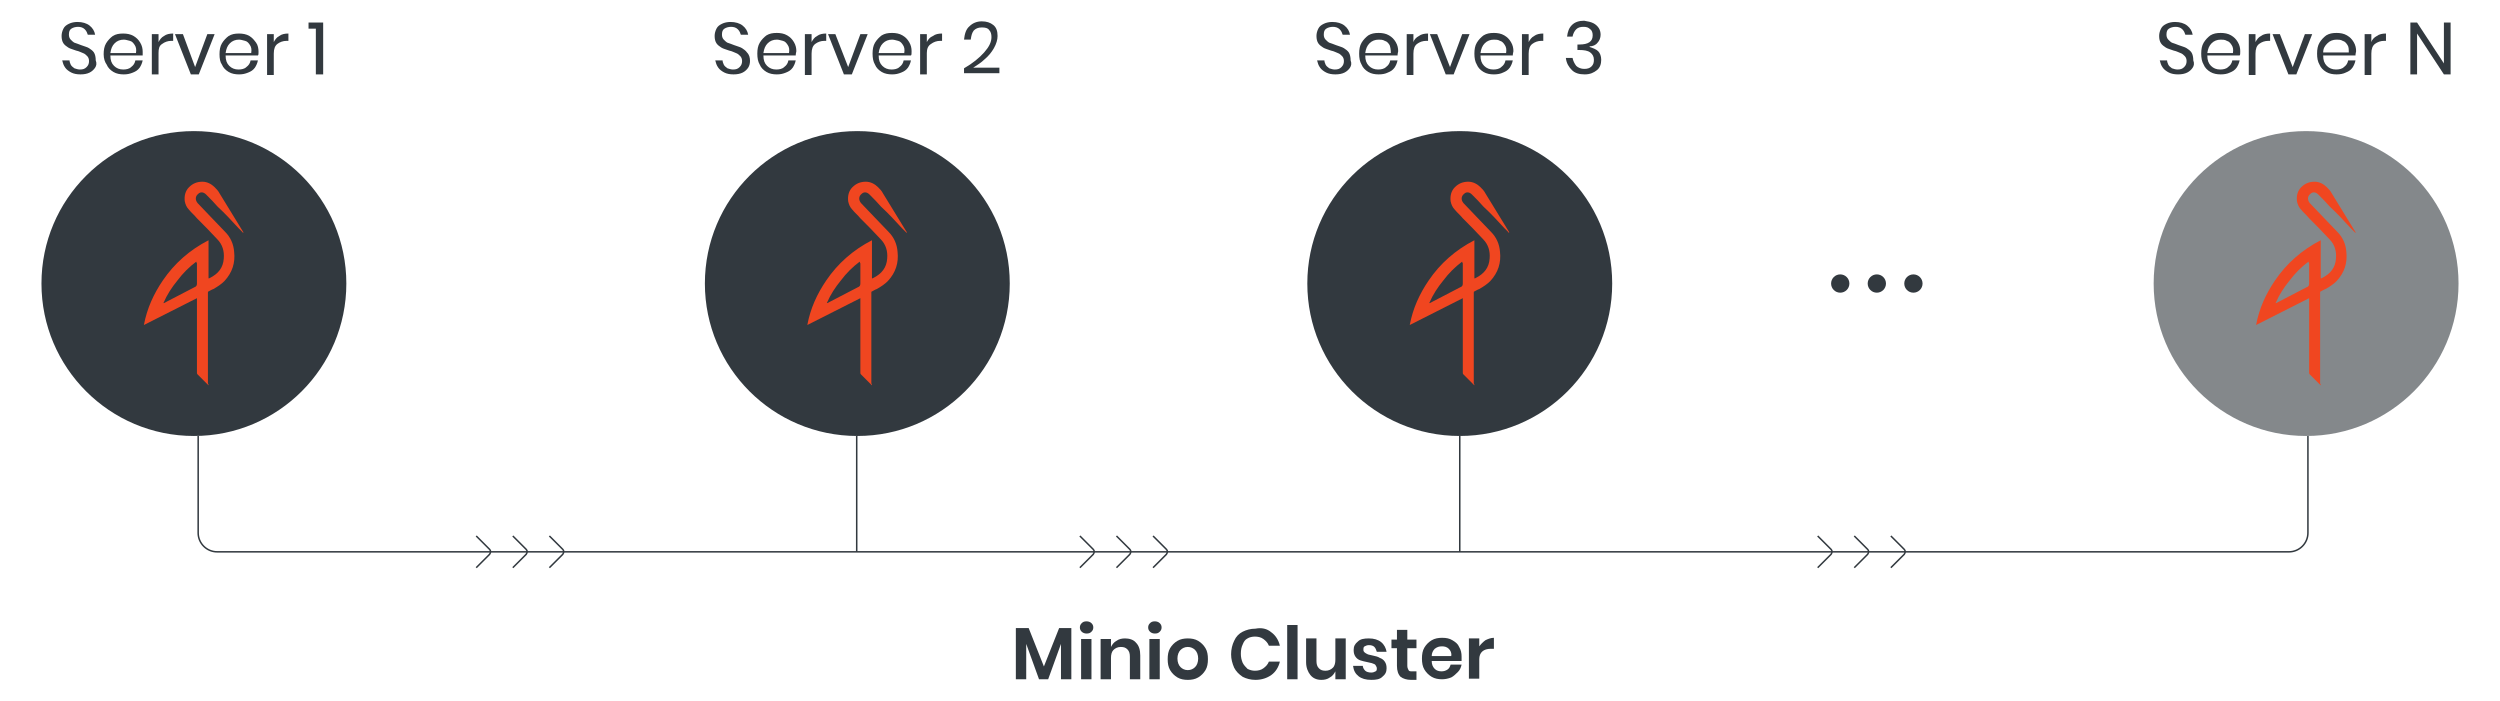 <svg xmlns="http://www.w3.org/2000/svg" xmlns:xlink="http://www.w3.org/1999/xlink" id="Layer_1" x="0px" y="0px" viewBox="0 0 410 115" style="enable-background:new 0 0 410 115;" xml:space="preserve"><style type="text/css">	.st0{fill:#32393F;}	.st1{fill:#F04620;}	.st2{opacity:0.6;fill:#32393F;}	.st3{fill:none;stroke:#32393F;stroke-width:0.25;stroke-miterlimit:10;}</style><g>	<g>		<circle class="st0" cx="31.8" cy="46.5" r="25"></circle>		<g>			<path class="st1" d="M34.2,63.2c-0.3-0.3-0.6-0.6-0.9-0.9c-0.3-0.3-0.6-0.6-0.9-0.9c-0.1-0.1-0.1-0.2-0.1-0.3c0-4,0-7.9,0-11.9    c0-0.1,0-0.1,0-0.3c-2.9,1.5-5.8,2.9-8.7,4.4c0.5-2.7,1.6-5.1,3.1-7.3c1.9-2.8,4.4-5,7.5-6.6c0,0.1,0,0.1,0,0.2c0,2,0,4,0,5.9    c0,0.2,0,0.2,0.2,0.1c1.4-0.7,2.2-1.7,2.3-3.2c0.1-1.2-0.2-2.3-1.1-3.2c-1.1-1.2-2.2-2.3-3.3-3.4c-0.4-0.5-0.9-0.9-1.3-1.4    c-0.4-0.4-0.6-0.9-0.7-1.4c-0.1-0.9,0.1-1.7,0.7-2.3c0.6-0.6,1.3-0.9,2.2-0.9c0.8,0,1.5,0.4,2,0.9c0.3,0.3,0.6,0.6,0.8,1    c1.3,2.1,2.5,4.1,3.8,6.2c0.1,0.1,0.1,0.2,0.1,0.3c0,0,0,0,0,0c0,0-0.1,0-0.1-0.1c-0.2-0.2-0.5-0.5-0.7-0.7    c-1.1-1.2-2.2-2.4-3.4-3.5c-0.6-0.7-1.2-1.3-1.9-2c-0.4-0.4-0.9-0.5-1.3-0.1c-0.5,0.4-0.5,1-0.1,1.5c0.7,0.7,1.4,1.5,2.1,2.2    c0.8,0.8,1.6,1.7,2.4,2.5c0.9,0.9,1.4,2,1.5,3.3c0.2,1.8-0.3,3.4-1.6,4.8c-0.5,0.5-1.1,0.9-1.8,1.3c-0.3,0.1-0.6,0.3-0.8,0.4    c-0.1,0-0.1,0.1-0.1,0.2c0,0.7,0,1.3,0,2c0,4.3,0,8.6,0,12.9C34.2,63,34.2,63.1,34.2,63.2z M32.2,42.9c-1.2,0.9-2.2,1.9-3.1,3.1    c-0.9,1.1-1.7,2.3-2.3,3.7c0.1,0,0.1,0,0.1,0c1.7-0.9,3.3-1.7,5-2.6c0.3-0.1,0.4-0.3,0.4-0.6c0-1.1,0-2.2,0-3.3    C32.2,43,32.2,43,32.2,42.9z"></path>		</g>	</g>	<g>		<circle class="st0" cx="140.6" cy="46.5" r="25"></circle>		<g>			<path class="st1" d="M143,63.2c-0.3-0.3-0.6-0.6-0.9-0.9c-0.3-0.3-0.6-0.6-0.9-0.9c-0.1-0.1-0.1-0.2-0.1-0.3c0-4,0-7.9,0-11.9    c0-0.1,0-0.1,0-0.3c-2.9,1.5-5.8,2.9-8.7,4.4c0.5-2.7,1.6-5.1,3.1-7.3c1.9-2.8,4.4-5,7.5-6.6c0,0.1,0,0.1,0,0.2c0,2,0,4,0,5.9    c0,0.2,0,0.2,0.2,0.1c1.4-0.7,2.2-1.7,2.3-3.2c0.1-1.2-0.2-2.3-1.1-3.2c-1.1-1.2-2.2-2.3-3.3-3.4c-0.4-0.5-0.9-0.9-1.3-1.4    c-0.4-0.4-0.6-0.9-0.7-1.4c-0.1-0.9,0.1-1.7,0.7-2.3c0.6-0.6,1.3-0.9,2.2-0.9c0.8,0,1.5,0.4,2,0.9c0.3,0.3,0.6,0.6,0.8,1    c1.3,2.1,2.5,4.1,3.8,6.2c0.1,0.1,0.1,0.2,0.1,0.3c0,0,0,0,0,0c0,0-0.1,0-0.1-0.1c-0.2-0.2-0.5-0.5-0.7-0.7    c-1.1-1.2-2.2-2.4-3.4-3.5c-0.6-0.7-1.2-1.3-1.9-2c-0.4-0.4-0.9-0.5-1.3-0.1c-0.5,0.4-0.5,1-0.1,1.5c0.7,0.7,1.4,1.5,2.1,2.2    c0.8,0.8,1.6,1.7,2.4,2.5c0.9,0.9,1.4,2,1.5,3.3c0.2,1.8-0.3,3.4-1.6,4.8c-0.5,0.5-1.1,0.9-1.8,1.3c-0.3,0.1-0.6,0.3-0.8,0.4    c-0.1,0-0.1,0.1-0.1,0.2c0,0.7,0,1.3,0,2c0,4.3,0,8.6,0,12.9C143,63,143,63.1,143,63.2z M141,42.9c-1.2,0.9-2.2,1.9-3.1,3.1    c-0.9,1.1-1.7,2.3-2.3,3.7c0.1,0,0.1,0,0.1,0c1.7-0.9,3.3-1.7,5-2.6c0.3-0.1,0.4-0.3,0.4-0.6c0-1.1,0-2.2,0-3.3    C141,43,141,43,141,42.9z"></path>		</g>	</g>	<g>		<circle class="st0" cx="239.4" cy="46.5" r="25"></circle>		<g>			<path class="st1" d="M241.8,63.2c-0.3-0.3-0.6-0.6-0.9-0.9c-0.3-0.3-0.6-0.6-0.9-0.9c-0.1-0.1-0.1-0.2-0.1-0.3c0-4,0-7.9,0-11.9    c0-0.1,0-0.1,0-0.3c-2.9,1.5-5.8,2.9-8.7,4.4c0.5-2.7,1.6-5.1,3.1-7.3c1.9-2.8,4.4-5,7.5-6.6c0,0.1,0,0.1,0,0.2c0,2,0,4,0,5.9    c0,0.2,0,0.2,0.2,0.1c1.4-0.7,2.2-1.7,2.3-3.2c0.1-1.2-0.2-2.3-1.1-3.2c-1.1-1.2-2.2-2.3-3.3-3.4c-0.4-0.5-0.9-0.9-1.3-1.4    c-0.4-0.4-0.6-0.9-0.7-1.4c-0.1-0.9,0.1-1.7,0.7-2.3c0.6-0.6,1.3-0.9,2.2-0.9c0.8,0,1.5,0.4,2,0.9c0.3,0.3,0.6,0.6,0.8,1    c1.3,2.1,2.5,4.1,3.8,6.2c0.1,0.1,0.1,0.2,0.1,0.3c0,0,0,0,0,0c0,0-0.1,0-0.1-0.1c-0.2-0.2-0.5-0.5-0.7-0.7    c-1.1-1.2-2.2-2.4-3.4-3.5c-0.6-0.7-1.2-1.3-1.9-2c-0.4-0.4-0.9-0.5-1.3-0.1c-0.5,0.4-0.5,1-0.1,1.5c0.7,0.7,1.4,1.5,2.1,2.2    c0.8,0.8,1.6,1.7,2.4,2.5c0.9,0.9,1.4,2,1.5,3.3c0.2,1.8-0.3,3.4-1.6,4.8c-0.5,0.5-1.1,0.9-1.8,1.3c-0.3,0.1-0.6,0.3-0.8,0.4    c-0.1,0-0.1,0.1-0.1,0.2c0,0.7,0,1.3,0,2c0,4.3,0,8.6,0,12.9C241.8,63,241.8,63.1,241.8,63.2z M239.8,42.9    c-1.2,0.9-2.2,1.9-3.1,3.1c-0.9,1.1-1.7,2.3-2.3,3.7c0.1,0,0.1,0,0.1,0c1.7-0.9,3.3-1.7,5-2.6c0.3-0.1,0.4-0.3,0.4-0.6    c0-1.1,0-2.2,0-3.3C239.8,43,239.8,43,239.8,42.9z"></path>		</g>	</g>	<g>		<circle class="st2" cx="378.2" cy="46.5" r="25"></circle>		<g>			<path class="st1" d="M380.6,63.2c-0.3-0.3-0.6-0.6-0.9-0.9c-0.3-0.3-0.6-0.6-0.9-0.9c-0.1-0.1-0.1-0.2-0.1-0.3c0-4,0-7.9,0-11.9    c0-0.1,0-0.1,0-0.3c-2.9,1.5-5.8,2.9-8.7,4.4c0.5-2.7,1.6-5.1,3.1-7.3c1.9-2.8,4.4-5,7.5-6.6c0,0.1,0,0.1,0,0.2c0,2,0,4,0,5.9    c0,0.2,0,0.2,0.2,0.1c1.4-0.7,2.2-1.7,2.3-3.2c0.1-1.2-0.2-2.3-1.1-3.2c-1.1-1.2-2.2-2.3-3.3-3.4c-0.4-0.5-0.9-0.9-1.3-1.4    c-0.4-0.4-0.6-0.9-0.7-1.4c-0.1-0.9,0.1-1.7,0.7-2.3c0.6-0.6,1.3-0.9,2.2-0.9c0.8,0,1.5,0.4,2,0.9c0.3,0.3,0.6,0.6,0.8,1    c1.3,2.1,2.5,4.1,3.8,6.2c0.1,0.1,0.1,0.2,0.1,0.3c0,0,0,0,0,0c0,0-0.1,0-0.1-0.1c-0.2-0.2-0.5-0.5-0.7-0.7    c-1.1-1.2-2.2-2.4-3.4-3.5c-0.6-0.7-1.2-1.3-1.9-2c-0.4-0.4-0.9-0.5-1.3-0.1c-0.5,0.4-0.5,1-0.1,1.5c0.7,0.7,1.4,1.5,2.1,2.2    c0.8,0.8,1.6,1.7,2.4,2.5c0.9,0.9,1.4,2,1.5,3.3c0.2,1.8-0.3,3.4-1.6,4.8c-0.5,0.5-1.1,0.9-1.8,1.3c-0.3,0.1-0.6,0.3-0.8,0.4    c-0.1,0-0.1,0.1-0.1,0.2c0,0.7,0,1.3,0,2c0,4.3,0,8.6,0,12.9C380.6,63,380.6,63.1,380.6,63.2z M378.6,42.9    c-1.2,0.9-2.2,1.9-3.1,3.1c-0.9,1.1-1.7,2.3-2.3,3.7c0.1,0,0.1,0,0.1,0c1.7-0.9,3.3-1.7,5-2.6c0.3-0.1,0.4-0.3,0.4-0.6    c0-1.1,0-2.2,0-3.3C378.6,43,378.6,43,378.6,42.9z"></path>		</g>	</g>	<g>		<circle class="st0" cx="301.8" cy="46.5" r="1.5"></circle>		<circle class="st0" cx="307.8" cy="46.5" r="1.5"></circle>		<circle class="st0" cx="313.8" cy="46.5" r="1.5"></circle>	</g>	<g>		<path class="st0" d="M15.6,11.1c-0.2,0.3-0.5,0.6-0.9,0.8s-0.9,0.3-1.5,0.3c-0.6,0-1.1-0.1-1.5-0.3c-0.4-0.2-0.8-0.5-1-0.8   c-0.3-0.4-0.4-0.8-0.5-1.2h1.2c0,0.2,0.1,0.5,0.2,0.7c0.1,0.2,0.3,0.4,0.6,0.6c0.3,0.1,0.6,0.2,0.9,0.2c0.5,0,0.8-0.1,1.1-0.4   c0.3-0.3,0.4-0.6,0.4-1c0-0.3-0.1-0.6-0.3-0.8s-0.4-0.4-0.7-0.5s-0.6-0.3-1.1-0.4c-0.5-0.2-1-0.3-1.3-0.5   c-0.3-0.2-0.6-0.4-0.8-0.7c-0.2-0.3-0.3-0.7-0.3-1.2c0-0.4,0.1-0.8,0.3-1.2s0.5-0.6,0.9-0.8c0.4-0.2,0.9-0.3,1.4-0.3   c0.8,0,1.5,0.2,2,0.6c0.5,0.4,0.8,0.9,0.9,1.5h-1.2c-0.1-0.3-0.2-0.6-0.5-0.9c-0.3-0.3-0.7-0.4-1.1-0.4c-0.4,0-0.8,0.1-1.1,0.3   c-0.3,0.2-0.4,0.5-0.4,1c0,0.3,0.1,0.6,0.3,0.8s0.4,0.4,0.6,0.5c0.3,0.1,0.6,0.2,1.1,0.4c0.5,0.2,1,0.3,1.3,0.5   c0.3,0.2,0.6,0.4,0.8,0.7c0.2,0.3,0.3,0.8,0.3,1.3C15.9,10.4,15.8,10.8,15.6,11.1z"></path>		<path class="st0" d="M23.4,9.1h-5.3c0,0.8,0.2,1.3,0.6,1.7c0.4,0.4,0.9,0.6,1.5,0.6c0.5,0,1-0.1,1.3-0.4c0.4-0.3,0.6-0.6,0.7-1.1   h1.2c-0.1,0.5-0.3,0.9-0.5,1.2c-0.3,0.4-0.6,0.6-1.1,0.8s-0.9,0.3-1.5,0.3c-0.6,0-1.2-0.1-1.7-0.4c-0.5-0.3-0.9-0.7-1.1-1.2   C17.2,10.2,17,9.6,17,8.9c0-0.7,0.1-1.3,0.4-1.8c0.3-0.5,0.7-0.9,1.1-1.2c0.5-0.3,1-0.4,1.7-0.4c0.6,0,1.2,0.1,1.7,0.4   c0.5,0.3,0.8,0.6,1.1,1.1s0.4,1,0.4,1.5C23.4,8.8,23.4,9,23.4,9.1z M22.1,7.4c-0.2-0.3-0.4-0.6-0.8-0.7s-0.7-0.2-1-0.2   c-0.6,0-1.1,0.2-1.5,0.6c-0.4,0.4-0.6,0.9-0.7,1.6h4.2C22.4,8.1,22.3,7.7,22.1,7.4z"></path>		<path class="st0" d="M26.9,5.9c0.4-0.3,0.9-0.4,1.5-0.4v1.2h-0.3c-0.6,0-1.1,0.2-1.5,0.5C26.1,7.5,26,8,26,8.7v3.5h-1.1V5.6H26   v1.3C26.2,6.5,26.5,6.1,26.9,5.9z"></path>		<path class="st0" d="M32,11l2-5.4h1.2l-2.6,6.6h-1.3l-2.6-6.6H30L32,11z"></path>		<path class="st0" d="M42.3,9.1h-5.3c0,0.8,0.2,1.3,0.6,1.7c0.4,0.4,0.9,0.6,1.5,0.6c0.5,0,1-0.1,1.3-0.4c0.4-0.3,0.6-0.6,0.7-1.1   h1.2c-0.1,0.5-0.3,0.9-0.5,1.2c-0.3,0.4-0.6,0.6-1.1,0.8s-0.9,0.3-1.5,0.3c-0.6,0-1.2-0.1-1.7-0.4c-0.5-0.3-0.9-0.7-1.1-1.2   C36.1,10.2,36,9.6,36,8.9c0-0.7,0.1-1.3,0.4-1.8c0.3-0.5,0.7-0.9,1.1-1.2c0.5-0.3,1-0.4,1.7-0.4c0.6,0,1.2,0.1,1.7,0.4   C41.4,6.2,41.7,6.6,42,7s0.4,1,0.4,1.5C42.4,8.8,42.4,9,42.3,9.1z M41,7.4c-0.2-0.3-0.4-0.6-0.8-0.7s-0.7-0.2-1-0.2   c-0.6,0-1.1,0.2-1.5,0.6c-0.4,0.4-0.6,0.9-0.7,1.6h4.2C41.3,8.1,41.2,7.7,41,7.4z"></path>		<path class="st0" d="M45.8,5.9c0.4-0.3,0.9-0.4,1.5-0.4v1.2H47c-0.6,0-1.1,0.2-1.5,0.5c-0.4,0.3-0.6,0.8-0.6,1.6v3.5h-1.1V5.6h1.1   v1.3C45.1,6.5,45.4,6.1,45.8,5.9z"></path>		<path class="st0" d="M50.6,4.7v-1h2.4v8.5h-1.2V4.7H50.6z"></path>	</g>	<g>		<path class="st0" d="M122.7,11.1c-0.2,0.3-0.5,0.6-0.9,0.8s-0.9,0.3-1.5,0.3c-0.6,0-1.1-0.1-1.5-0.3c-0.4-0.2-0.8-0.5-1-0.8   c-0.3-0.4-0.4-0.8-0.5-1.2h1.2c0,0.2,0.1,0.5,0.2,0.7c0.1,0.2,0.3,0.4,0.6,0.6c0.3,0.1,0.6,0.2,0.9,0.2c0.5,0,0.8-0.1,1.1-0.4   c0.3-0.3,0.4-0.6,0.4-1c0-0.3-0.1-0.6-0.3-0.8s-0.4-0.4-0.7-0.5s-0.6-0.3-1.1-0.4c-0.5-0.2-1-0.3-1.3-0.5   c-0.3-0.2-0.6-0.4-0.8-0.7c-0.2-0.3-0.3-0.7-0.3-1.2c0-0.4,0.1-0.8,0.3-1.2s0.5-0.6,0.9-0.8c0.4-0.2,0.9-0.3,1.4-0.3   c0.8,0,1.5,0.2,2,0.6c0.5,0.4,0.8,0.9,0.9,1.5h-1.2c-0.1-0.3-0.2-0.6-0.5-0.9c-0.3-0.3-0.7-0.4-1.1-0.4c-0.4,0-0.8,0.1-1.1,0.3   c-0.3,0.2-0.4,0.5-0.4,1c0,0.3,0.1,0.6,0.3,0.8s0.4,0.4,0.6,0.5c0.3,0.1,0.6,0.2,1.1,0.4c0.5,0.2,1,0.3,1.3,0.5   c0.3,0.2,0.6,0.4,0.8,0.7C122.9,9,123,9.5,123,10C123,10.4,122.9,10.8,122.7,11.1z"></path>		<path class="st0" d="M130.5,9.1h-5.3c0,0.8,0.2,1.3,0.6,1.7c0.4,0.4,0.9,0.6,1.5,0.6c0.5,0,1-0.1,1.3-0.4c0.4-0.3,0.6-0.6,0.7-1.1   h1.2c-0.1,0.5-0.3,0.9-0.5,1.2c-0.3,0.4-0.6,0.6-1.1,0.8s-0.9,0.3-1.5,0.3c-0.6,0-1.2-0.1-1.7-0.4c-0.5-0.3-0.9-0.7-1.1-1.2   c-0.3-0.5-0.4-1.1-0.4-1.8c0-0.7,0.1-1.3,0.4-1.8c0.3-0.5,0.7-0.9,1.1-1.2c0.5-0.3,1-0.4,1.7-0.4c0.6,0,1.2,0.1,1.7,0.4   c0.5,0.3,0.8,0.6,1.1,1.1s0.4,1,0.4,1.5C130.5,8.8,130.5,9,130.5,9.1z M129.2,7.4c-0.2-0.3-0.4-0.6-0.8-0.7s-0.7-0.2-1-0.2   c-0.6,0-1.1,0.2-1.5,0.6c-0.4,0.4-0.6,0.9-0.7,1.6h4.2C129.5,8.1,129.4,7.7,129.2,7.4z"></path>		<path class="st0" d="M134,5.9c0.4-0.3,0.9-0.4,1.5-0.4v1.2h-0.3c-0.6,0-1.1,0.2-1.5,0.5c-0.4,0.3-0.6,0.8-0.6,1.6v3.5H132V5.6h1.1   v1.3C133.3,6.5,133.6,6.1,134,5.9z"></path>		<path class="st0" d="M139.1,11l2-5.4h1.2l-2.6,6.6h-1.3l-2.6-6.6h1.2L139.1,11z"></path>		<path class="st0" d="M149.4,9.1h-5.3c0,0.8,0.2,1.3,0.6,1.7c0.4,0.4,0.9,0.6,1.5,0.6c0.5,0,1-0.1,1.3-0.4c0.4-0.3,0.6-0.6,0.7-1.1   h1.2c-0.1,0.5-0.3,0.9-0.5,1.2c-0.3,0.4-0.6,0.6-1.1,0.8s-0.9,0.3-1.5,0.3c-0.6,0-1.2-0.1-1.7-0.4c-0.5-0.3-0.9-0.7-1.1-1.2   c-0.3-0.5-0.4-1.1-0.4-1.8c0-0.7,0.1-1.3,0.4-1.8c0.3-0.5,0.7-0.9,1.1-1.2c0.5-0.3,1-0.4,1.7-0.4c0.6,0,1.2,0.1,1.7,0.4   c0.5,0.3,0.8,0.6,1.1,1.1s0.4,1,0.4,1.5C149.5,8.8,149.5,9,149.4,9.1z M148.1,7.4c-0.2-0.3-0.4-0.6-0.8-0.7s-0.7-0.2-1-0.2   c-0.6,0-1.1,0.2-1.5,0.6c-0.4,0.4-0.6,0.9-0.7,1.6h4.2C148.4,8.1,148.3,7.7,148.1,7.4z"></path>		<path class="st0" d="M153,5.9c0.4-0.3,0.9-0.4,1.5-0.4v1.2h-0.3c-0.6,0-1.1,0.2-1.5,0.5C152.2,7.5,152,8,152,8.7v3.5h-1.1V5.6h1.1   v1.3C152.2,6.5,152.5,6.1,153,5.9z"></path>		<path class="st0" d="M161.4,8.6c0.8-0.9,1.2-1.7,1.2-2.5c0-0.5-0.1-0.9-0.4-1.2c-0.2-0.3-0.6-0.4-1.2-0.4c-0.6,0-1,0.2-1.3,0.5   c-0.3,0.4-0.4,0.8-0.5,1.5h-1.1c0.1-0.9,0.3-1.7,0.9-2.2c0.5-0.5,1.2-0.8,2-0.8c0.8,0,1.4,0.2,1.9,0.6c0.5,0.4,0.7,1,0.7,1.8   c0,0.6-0.2,1.3-0.6,2c-0.4,0.7-0.9,1.3-1.5,1.8c-0.6,0.6-1.3,1-1.9,1.4h4.3v0.9h-5.8v-0.8C159.5,10.4,160.6,9.5,161.4,8.6z"></path>	</g>	<g>		<path class="st0" d="M221.4,11.1c-0.2,0.3-0.5,0.6-0.9,0.8c-0.4,0.2-0.9,0.3-1.5,0.3c-0.6,0-1.1-0.1-1.5-0.3   c-0.4-0.2-0.8-0.5-1-0.8c-0.3-0.4-0.4-0.8-0.5-1.2h1.2c0,0.2,0.1,0.5,0.2,0.7c0.1,0.2,0.3,0.4,0.6,0.6c0.3,0.1,0.6,0.2,0.9,0.2   c0.5,0,0.8-0.1,1.1-0.4s0.4-0.6,0.4-1c0-0.3-0.1-0.6-0.3-0.8c-0.2-0.2-0.4-0.4-0.7-0.5c-0.3-0.1-0.6-0.3-1.1-0.4   c-0.5-0.2-1-0.3-1.3-0.5s-0.6-0.4-0.8-0.7c-0.2-0.3-0.3-0.7-0.3-1.2c0-0.4,0.1-0.8,0.3-1.2s0.5-0.6,0.9-0.8   c0.4-0.2,0.9-0.3,1.4-0.3c0.8,0,1.5,0.2,2,0.6c0.5,0.4,0.8,0.9,0.9,1.5h-1.2c-0.1-0.3-0.2-0.6-0.5-0.9s-0.7-0.4-1.1-0.4   c-0.4,0-0.8,0.1-1.1,0.3c-0.3,0.2-0.4,0.5-0.4,1c0,0.3,0.1,0.6,0.3,0.8s0.4,0.4,0.6,0.5c0.3,0.1,0.6,0.2,1.1,0.4   c0.5,0.2,1,0.3,1.3,0.5c0.3,0.2,0.6,0.4,0.8,0.7c0.2,0.3,0.3,0.8,0.3,1.3C221.7,10.4,221.6,10.8,221.4,11.1z"></path>		<path class="st0" d="M229.2,9.1h-5.3c0,0.8,0.2,1.3,0.6,1.7c0.4,0.4,0.9,0.6,1.5,0.6c0.5,0,1-0.1,1.3-0.4c0.4-0.3,0.6-0.6,0.7-1.1   h1.2c-0.1,0.5-0.3,0.9-0.5,1.2c-0.3,0.4-0.6,0.6-1.1,0.8c-0.4,0.2-0.9,0.3-1.5,0.3c-0.6,0-1.2-0.1-1.7-0.4   c-0.5-0.3-0.9-0.7-1.1-1.2c-0.3-0.5-0.4-1.1-0.4-1.8c0-0.7,0.1-1.3,0.4-1.8c0.3-0.5,0.7-0.9,1.1-1.2c0.5-0.3,1-0.4,1.7-0.4   c0.6,0,1.2,0.1,1.7,0.4c0.5,0.3,0.8,0.6,1.1,1.1s0.4,1,0.4,1.5C229.2,8.8,229.2,9,229.2,9.1z M227.9,7.4c-0.2-0.3-0.4-0.6-0.8-0.7   c-0.3-0.2-0.7-0.2-1-0.2c-0.6,0-1.1,0.2-1.5,0.6s-0.6,0.9-0.7,1.6h4.2C228.1,8.1,228,7.7,227.9,7.4z"></path>		<path class="st0" d="M232.7,5.9c0.4-0.3,0.9-0.4,1.5-0.4v1.2h-0.3c-0.6,0-1.1,0.2-1.5,0.5c-0.4,0.3-0.6,0.8-0.6,1.6v3.5h-1.1V5.6   h1.1v1.3C231.9,6.5,232.3,6.1,232.7,5.9z"></path>		<path class="st0" d="M237.8,11l2-5.4h1.2l-2.6,6.6h-1.3l-2.6-6.6h1.2L237.8,11z"></path>		<path class="st0" d="M248.1,9.1h-5.3c0,0.8,0.2,1.3,0.6,1.7c0.4,0.4,0.9,0.6,1.5,0.6c0.5,0,1-0.1,1.3-0.4c0.4-0.3,0.6-0.6,0.7-1.1   h1.2c-0.1,0.5-0.3,0.9-0.5,1.2c-0.3,0.4-0.6,0.6-1.1,0.8c-0.4,0.2-0.9,0.3-1.5,0.3c-0.6,0-1.2-0.1-1.7-0.4   c-0.5-0.3-0.9-0.7-1.1-1.2c-0.3-0.5-0.4-1.1-0.4-1.8c0-0.7,0.1-1.3,0.4-1.8c0.3-0.5,0.7-0.9,1.1-1.2c0.5-0.3,1-0.4,1.7-0.4   c0.6,0,1.2,0.1,1.7,0.4c0.5,0.3,0.8,0.6,1.1,1.1s0.4,1,0.4,1.5C248.1,8.8,248.1,9,248.1,9.1z M246.8,7.4c-0.2-0.3-0.4-0.6-0.8-0.7   c-0.3-0.2-0.7-0.2-1-0.2c-0.6,0-1.1,0.2-1.5,0.6s-0.6,0.9-0.7,1.6h4.2C247.1,8.1,247,7.7,246.8,7.4z"></path>		<path class="st0" d="M251.6,5.9c0.4-0.3,0.9-0.4,1.5-0.4v1.2h-0.3c-0.6,0-1.1,0.2-1.5,0.5c-0.4,0.3-0.6,0.8-0.6,1.6v3.5h-1.1V5.6   h1.1v1.3C250.9,6.5,251.2,6.1,251.6,5.9z"></path>		<path class="st0" d="M261.3,3.8c0.4,0.2,0.7,0.5,0.9,0.8s0.3,0.7,0.3,1.1c0,0.5-0.2,1-0.5,1.3c-0.3,0.4-0.8,0.6-1.3,0.6v0.1   c0.6,0.2,1.1,0.4,1.4,0.7c0.3,0.3,0.5,0.8,0.5,1.4c0,0.7-0.2,1.3-0.7,1.7c-0.5,0.4-1.1,0.7-2,0.7s-1.6-0.2-2.1-0.7s-0.9-1.1-1-2   h1.1c0.1,0.5,0.3,0.9,0.6,1.3c0.3,0.3,0.8,0.5,1.3,0.5c0.5,0,0.9-0.1,1.2-0.4c0.3-0.3,0.4-0.6,0.4-1.1c0-0.5-0.2-0.9-0.6-1.2   s-1-0.4-1.8-0.4h-0.3V7.3h0.3c1.5,0,2.2-0.5,2.2-1.5c0-0.4-0.1-0.8-0.4-1c-0.3-0.3-0.6-0.4-1.1-0.4c-0.5,0-0.9,0.1-1.2,0.4   c-0.3,0.3-0.5,0.7-0.6,1.2H257c0.1-0.8,0.3-1.4,0.8-1.9s1.2-0.7,2-0.7C260.4,3.5,260.9,3.6,261.3,3.8z"></path>	</g>	<g>		<path class="st0" d="M359.6,11.1c-0.2,0.3-0.5,0.6-0.9,0.8c-0.4,0.2-0.9,0.3-1.5,0.3c-0.6,0-1.1-0.1-1.5-0.3   c-0.4-0.2-0.8-0.5-1-0.8c-0.3-0.4-0.4-0.8-0.5-1.2h1.2c0,0.2,0.1,0.5,0.2,0.7c0.1,0.2,0.3,0.4,0.6,0.6c0.3,0.1,0.6,0.2,0.9,0.2   c0.5,0,0.8-0.1,1.1-0.4s0.4-0.6,0.4-1c0-0.3-0.1-0.6-0.3-0.8c-0.2-0.2-0.4-0.4-0.7-0.5c-0.3-0.1-0.6-0.3-1.1-0.4   c-0.5-0.2-1-0.3-1.3-0.5s-0.6-0.4-0.8-0.7c-0.2-0.3-0.3-0.7-0.3-1.2c0-0.4,0.1-0.8,0.3-1.2s0.5-0.6,0.9-0.8   c0.4-0.2,0.9-0.3,1.4-0.3c0.8,0,1.5,0.2,2,0.6c0.5,0.4,0.8,0.9,0.9,1.5h-1.2c-0.1-0.3-0.2-0.6-0.5-0.9s-0.7-0.4-1.1-0.4   c-0.4,0-0.8,0.1-1.1,0.3c-0.3,0.2-0.4,0.5-0.4,1c0,0.3,0.1,0.6,0.3,0.8s0.4,0.4,0.6,0.5c0.3,0.1,0.6,0.2,1.1,0.4   c0.5,0.2,1,0.3,1.3,0.5c0.3,0.2,0.6,0.4,0.8,0.7c0.2,0.3,0.3,0.8,0.3,1.3C359.9,10.4,359.8,10.8,359.6,11.1z"></path>		<path class="st0" d="M367.3,9.1h-5.3c0,0.8,0.2,1.3,0.6,1.7c0.4,0.4,0.9,0.6,1.5,0.6c0.5,0,1-0.1,1.3-0.4c0.4-0.3,0.6-0.6,0.7-1.1   h1.2c-0.1,0.5-0.3,0.9-0.5,1.2c-0.3,0.4-0.6,0.6-1.1,0.8c-0.4,0.2-0.9,0.3-1.5,0.3c-0.6,0-1.2-0.1-1.7-0.4   c-0.5-0.3-0.9-0.7-1.1-1.2c-0.3-0.5-0.4-1.1-0.4-1.8c0-0.7,0.1-1.3,0.4-1.8c0.3-0.5,0.7-0.9,1.1-1.2c0.5-0.3,1-0.4,1.7-0.4   c0.6,0,1.2,0.1,1.7,0.4c0.5,0.3,0.8,0.6,1.1,1.1s0.4,1,0.4,1.5C367.4,8.8,367.4,9,367.3,9.1z M366,7.4c-0.2-0.3-0.4-0.6-0.8-0.7   c-0.3-0.2-0.7-0.2-1-0.2c-0.6,0-1.1,0.2-1.5,0.6s-0.6,0.9-0.7,1.6h4.2C366.3,8.1,366.2,7.7,366,7.4z"></path>		<path class="st0" d="M370.8,5.9c0.4-0.3,0.9-0.4,1.5-0.4v1.2H372c-0.6,0-1.1,0.2-1.5,0.5c-0.4,0.3-0.6,0.8-0.6,1.6v3.5h-1.1V5.6   h1.1v1.3C370.1,6.5,370.4,6.1,370.8,5.9z"></path>		<path class="st0" d="M376,11l2-5.4h1.2l-2.6,6.6h-1.3l-2.6-6.6h1.2L376,11z"></path>		<path class="st0" d="M386.3,9.1H381c0,0.8,0.2,1.3,0.6,1.7c0.4,0.4,0.9,0.6,1.5,0.6c0.5,0,1-0.1,1.3-0.4c0.4-0.3,0.6-0.6,0.7-1.1   h1.2c-0.1,0.5-0.3,0.9-0.5,1.2c-0.3,0.4-0.6,0.6-1.1,0.8c-0.4,0.2-0.9,0.3-1.5,0.3c-0.6,0-1.2-0.1-1.7-0.4   c-0.5-0.3-0.9-0.7-1.1-1.2c-0.3-0.5-0.4-1.1-0.4-1.8c0-0.7,0.1-1.3,0.4-1.8c0.3-0.5,0.7-0.9,1.1-1.2c0.5-0.3,1-0.4,1.7-0.4   c0.6,0,1.2,0.1,1.7,0.4c0.5,0.3,0.8,0.6,1.1,1.1s0.4,1,0.4,1.5C386.3,8.8,386.3,9,386.3,9.1z M385,7.4c-0.2-0.3-0.4-0.6-0.8-0.7   c-0.3-0.2-0.7-0.2-1-0.2c-0.6,0-1.1,0.2-1.5,0.6S381,7.9,381,8.6h4.2C385.2,8.1,385.2,7.7,385,7.4z"></path>		<path class="st0" d="M389.8,5.9c0.4-0.3,0.9-0.4,1.5-0.4v1.2h-0.3c-0.6,0-1.1,0.2-1.5,0.5c-0.4,0.3-0.6,0.8-0.6,1.6v3.5h-1.1V5.6   h1.1v1.3C389,6.5,389.4,6.1,389.8,5.9z"></path>		<path class="st0" d="M401.9,12.2h-1.1l-4.4-6.7v6.7h-1.1V3.7h1.1l4.4,6.7V3.7h1.1V12.2z"></path>	</g>	<path class="st3" d="M378.5,71.5v15.9c0,1.7-1.4,3.1-3.1,3.1H35.6c-1.7,0-3.1-1.4-3.1-3.1V71.5"></path>	<g>		<g>			<path class="st0" d="M175.7,103v8.4h-1.7v-5.8l-2.1,5.8h-1.5l-2.1-5.8v5.8h-1.7V103h2.1l2.5,6.3l2.5-6.3H175.7z"></path>			<path class="st0" d="M177.4,102.2c0.2-0.2,0.4-0.3,0.8-0.3c0.3,0,0.6,0.1,0.8,0.3c0.2,0.2,0.3,0.4,0.3,0.7c0,0.3-0.1,0.5-0.3,0.7    c-0.2,0.2-0.4,0.3-0.8,0.3c-0.3,0-0.6-0.1-0.8-0.3c-0.2-0.2-0.3-0.4-0.3-0.7C177.1,102.6,177.2,102.4,177.4,102.2z M179,104.8    v6.6h-1.7v-6.6H179z"></path>			<path class="st0" d="M186.3,105.4c0.5,0.5,0.7,1.2,0.7,2.1v3.9h-1.7v-3.7c0-0.5-0.1-0.9-0.4-1.2c-0.3-0.3-0.6-0.4-1.1-0.4    c-0.5,0-0.9,0.2-1.2,0.5c-0.3,0.3-0.4,0.8-0.4,1.3v3.5h-1.7v-6.6h1.7v1.3c0.2-0.4,0.5-0.8,0.9-1c0.4-0.3,0.9-0.4,1.4-0.4    C185.2,104.7,185.9,104.9,186.3,105.4z"></path>			<path class="st0" d="M188.6,102.2c0.2-0.2,0.4-0.3,0.8-0.3c0.3,0,0.6,0.1,0.8,0.3c0.2,0.2,0.3,0.4,0.3,0.7c0,0.3-0.1,0.5-0.3,0.7    c-0.2,0.2-0.4,0.3-0.8,0.3c-0.3,0-0.6-0.1-0.8-0.3c-0.2-0.2-0.3-0.4-0.3-0.7C188.3,102.6,188.4,102.4,188.6,102.2z M190.2,104.8    v6.6h-1.7v-6.6H190.2z"></path>			<path class="st0" d="M196.5,105.1c0.5,0.3,0.9,0.7,1.2,1.2c0.3,0.5,0.4,1.1,0.4,1.8c0,0.7-0.1,1.3-0.4,1.8    c-0.3,0.5-0.7,0.9-1.2,1.2c-0.5,0.3-1.1,0.4-1.7,0.4c-0.6,0-1.2-0.1-1.7-0.4c-0.5-0.3-0.9-0.7-1.2-1.2s-0.4-1.1-0.4-1.8    c0-0.7,0.1-1.3,0.4-1.8c0.3-0.5,0.7-0.9,1.2-1.2c0.5-0.3,1.1-0.4,1.7-0.4C195.4,104.7,196,104.8,196.5,105.1z M193.6,106.6    c-0.3,0.3-0.5,0.8-0.5,1.4s0.2,1.1,0.5,1.4c0.3,0.3,0.7,0.5,1.2,0.5c0.5,0,0.9-0.2,1.2-0.5s0.5-0.8,0.5-1.4s-0.2-1.1-0.5-1.4    s-0.7-0.5-1.2-0.5C194.3,106.1,193.9,106.3,193.6,106.6z"></path>			<path class="st0" d="M208.5,103.7c0.7,0.5,1.2,1.3,1.4,2.2h-1.8c-0.2-0.5-0.5-0.8-0.9-1.1c-0.4-0.3-0.9-0.4-1.4-0.4    c-0.4,0-0.9,0.1-1.2,0.3c-0.4,0.2-0.6,0.5-0.8,1c-0.2,0.4-0.3,0.9-0.3,1.5c0,0.6,0.1,1,0.3,1.5c0.2,0.4,0.5,0.7,0.8,1    c0.4,0.2,0.8,0.3,1.2,0.3c0.5,0,1-0.1,1.4-0.4c0.4-0.3,0.7-0.6,0.9-1.1h1.8c-0.2,0.9-0.7,1.7-1.4,2.2c-0.7,0.5-1.6,0.8-2.6,0.8    c-0.8,0-1.5-0.2-2.1-0.5c-0.6-0.4-1.1-0.9-1.4-1.5c-0.3-0.7-0.5-1.4-0.5-2.2c0-0.8,0.2-1.6,0.5-2.2c0.3-0.7,0.8-1.2,1.4-1.5    s1.3-0.5,2.1-0.5C206.9,102.9,207.8,103.1,208.5,103.7z"></path>			<path class="st0" d="M212.8,102.5v8.9h-1.7v-8.9H212.8z"></path>			<path class="st0" d="M220.7,104.8v6.6H219v-1.3c-0.2,0.4-0.5,0.8-0.9,1c-0.4,0.3-0.9,0.4-1.4,0.4c-0.8,0-1.4-0.3-1.8-0.8    s-0.7-1.2-0.7-2.1v-3.9h1.7v3.7c0,0.5,0.1,0.9,0.4,1.2c0.3,0.3,0.6,0.4,1.1,0.4c0.5,0,0.9-0.2,1.2-0.5c0.3-0.3,0.4-0.8,0.4-1.3    v-3.5H220.7z"></path>			<path class="st0" d="M226.5,105.3c0.5,0.4,0.8,1,0.9,1.6h-1.6c-0.1-0.3-0.2-0.6-0.4-0.8c-0.2-0.2-0.5-0.3-0.9-0.3    c-0.3,0-0.5,0.1-0.7,0.2c-0.2,0.1-0.2,0.3-0.2,0.6c0,0.2,0.1,0.3,0.2,0.4c0.1,0.1,0.3,0.2,0.5,0.3c0.2,0.1,0.5,0.1,0.8,0.2    c0.5,0.1,0.9,0.2,1.2,0.4c0.3,0.1,0.6,0.3,0.8,0.6c0.2,0.3,0.3,0.6,0.3,1.1c0,0.6-0.2,1-0.7,1.4c-0.4,0.4-1,0.5-1.8,0.5    c-0.9,0-1.6-0.2-2.1-0.6c-0.5-0.4-0.8-0.9-0.9-1.7h1.6c0,0.3,0.2,0.6,0.4,0.8c0.2,0.2,0.6,0.3,1,0.3c0.3,0,0.5-0.1,0.7-0.2    c0.2-0.1,0.2-0.3,0.2-0.5c0-0.2-0.1-0.3-0.2-0.5s-0.3-0.2-0.5-0.3c-0.2-0.1-0.5-0.1-0.8-0.2c-0.5-0.1-0.9-0.2-1.2-0.3    s-0.6-0.3-0.8-0.6c-0.2-0.3-0.3-0.6-0.3-1.1c0-0.6,0.2-1,0.7-1.4c0.4-0.4,1-0.5,1.8-0.5C225.3,104.7,226,104.9,226.5,105.3z"></path>			<path class="st0" d="M232.3,110v1.5h-0.9c-0.7,0-1.3-0.2-1.7-0.5c-0.4-0.4-0.6-1-0.6-1.8v-2.9h-0.9v-1.4h0.9v-1.6h1.7v1.6h1.5    v1.4h-1.5v2.9c0,0.3,0.1,0.5,0.2,0.7s0.3,0.2,0.6,0.2H232.3z"></path>			<path class="st0" d="M239.7,108.4h-4.9c0,0.6,0.2,1,0.5,1.3c0.3,0.3,0.7,0.4,1.1,0.4c0.4,0,0.7-0.1,1-0.3    c0.3-0.2,0.4-0.5,0.5-0.8h1.8c-0.1,0.5-0.3,0.9-0.6,1.2s-0.7,0.7-1.1,0.9c-0.5,0.2-1,0.3-1.5,0.3c-0.6,0-1.2-0.1-1.7-0.4    s-0.9-0.7-1.2-1.2c-0.3-0.5-0.4-1.1-0.4-1.8c0-0.7,0.1-1.3,0.4-1.8c0.3-0.5,0.7-0.9,1.2-1.2c0.5-0.3,1.1-0.4,1.7-0.4    c0.7,0,1.2,0.1,1.7,0.4c0.5,0.3,0.9,0.6,1.1,1.1c0.3,0.5,0.4,1,0.4,1.6C239.7,108,239.7,108.2,239.7,108.4z M237.6,106.4    c-0.3-0.3-0.7-0.4-1.1-0.4c-0.5,0-0.8,0.1-1.2,0.4c-0.3,0.3-0.5,0.7-0.5,1.2h3.2C238.1,107.1,237.9,106.7,237.6,106.4z"></path>			<path class="st0" d="M243.6,105c0.4-0.2,0.9-0.4,1.4-0.4v1.8h-0.5c-1.2,0-1.9,0.6-1.9,1.7v3.2h-1.7v-6.6h1.7v1.3    C242.9,105.6,243.2,105.3,243.6,105z"></path>		</g>	</g>	<line class="st3" x1="140.5" y1="71.5" x2="140.5" y2="90.5"></line>	<line class="st3" x1="239.4" y1="71.5" x2="239.4" y2="90.5"></line>	<g>		<path class="st3" d="M78.1,87.9l2.2,2.2c0.2,0.2,0.2,0.5,0,0.8l-2.2,2.2"></path>		<path class="st3" d="M84.1,87.9l2.2,2.2c0.2,0.2,0.2,0.5,0,0.8l-2.2,2.2"></path>		<path class="st3" d="M90.1,87.9l2.2,2.2c0.2,0.2,0.2,0.5,0,0.8l-2.2,2.2"></path>	</g>	<g>		<path class="st3" d="M177.1,87.9l2.2,2.2c0.2,0.2,0.2,0.5,0,0.8l-2.2,2.2"></path>		<path class="st3" d="M183.1,87.9l2.2,2.2c0.2,0.2,0.2,0.5,0,0.8l-2.2,2.2"></path>		<path class="st3" d="M189.1,87.9l2.2,2.2c0.2,0.2,0.2,0.5,0,0.8l-2.2,2.2"></path>	</g>	<g>		<path class="st3" d="M298.1,87.9l2.2,2.2c0.2,0.2,0.2,0.5,0,0.8l-2.2,2.2"></path>		<path class="st3" d="M304.1,87.9l2.2,2.2c0.2,0.2,0.2,0.5,0,0.8l-2.2,2.2"></path>		<path class="st3" d="M310.1,87.9l2.2,2.2c0.2,0.2,0.2,0.5,0,0.8l-2.2,2.2"></path>	</g></g></svg>